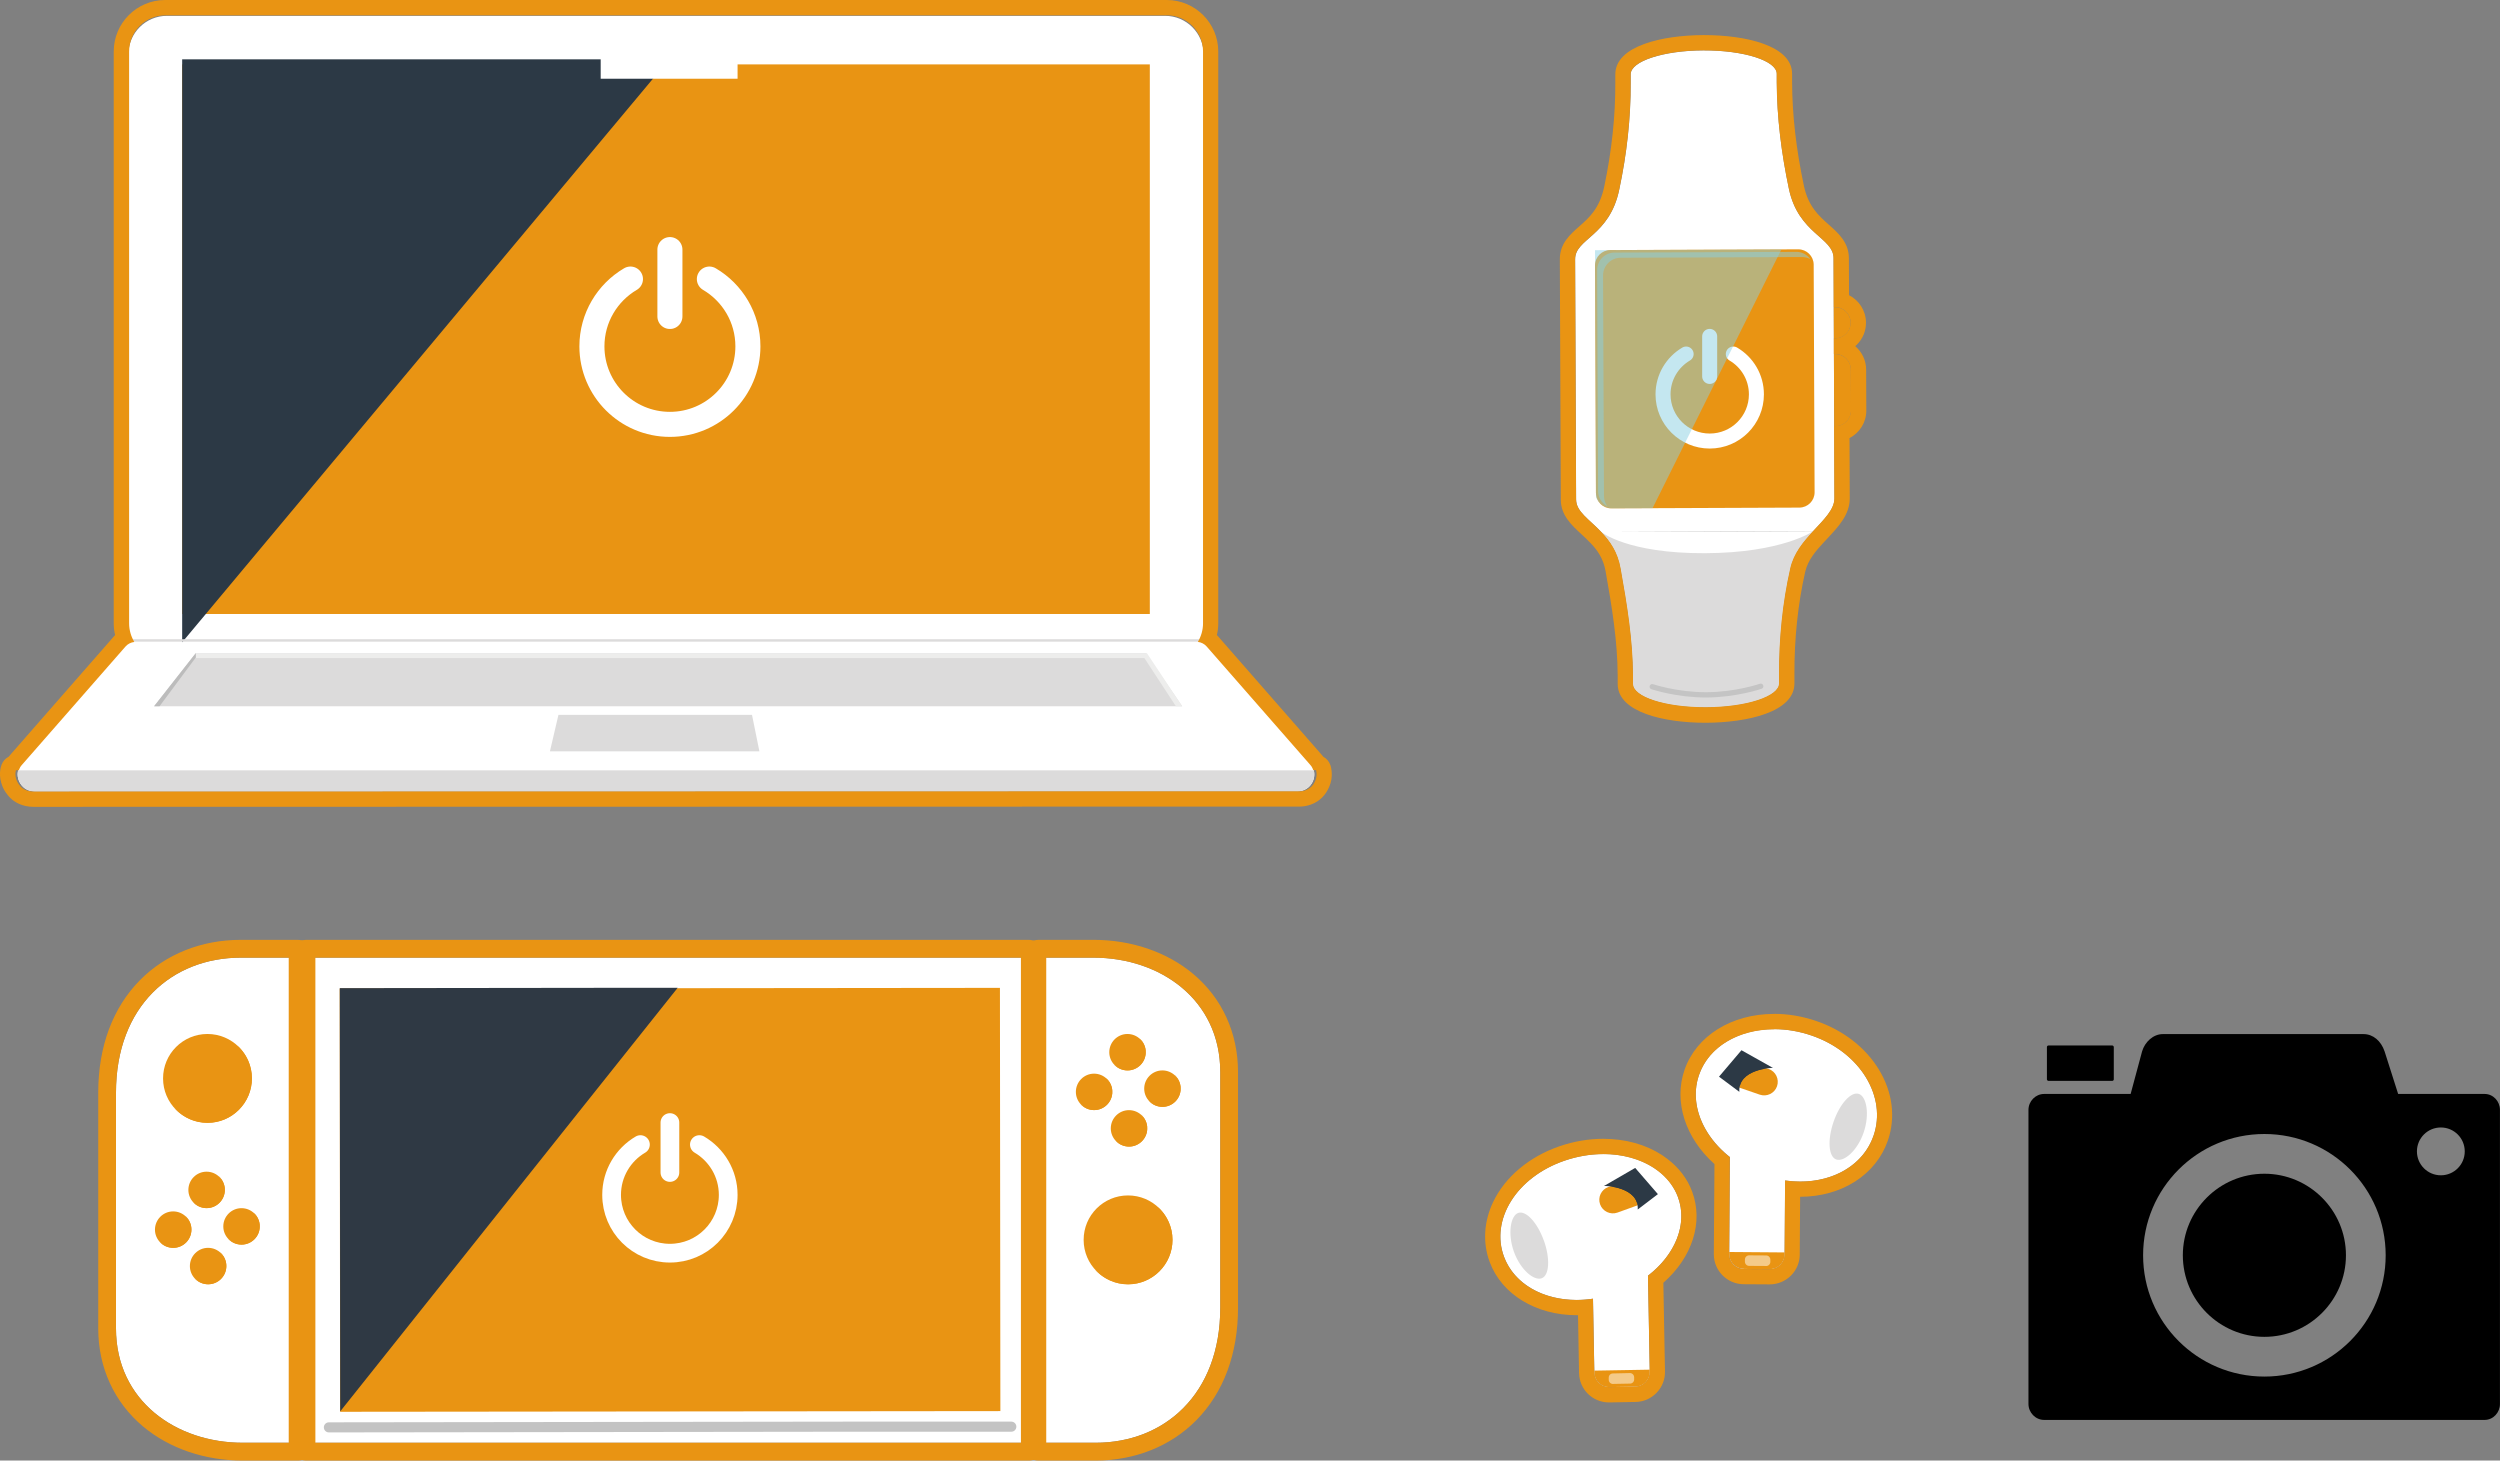 <?xml version="1.0" encoding="UTF-8"?>
<svg xmlns="http://www.w3.org/2000/svg" xmlns:xlink="http://www.w3.org/1999/xlink" viewBox="0 0 463.16 270.59">
  <rect x="0" y="0" width="463.16" height="270.59" fill="#808080" stroke="none"/>
  <defs>
    <style>
      .cls-1, .cls-2, .cls-3, .cls-4, .cls-5, .cls-6, .cls-7, .cls-8, .cls-9 {
        fill: none;
      }

      .cls-2 {
        stroke: #c3c3c3;
        stroke-width: 1.87px;
      }

      .cls-2, .cls-3, .cls-5, .cls-6, .cls-7 {
        stroke-linecap: round;
        stroke-linejoin: round;
      }

      .cls-3 {
        stroke: #c4c4c4;
        stroke-width: .98px;
      }

      .cls-10 {
        isolation: isolate;
      }

      .cls-11 {
        clip-path: url(#clippath-17);
      }

      .cls-12 {
        clip-path: url(#clippath-19);
      }

      .cls-13 {
        clip-path: url(#clippath-11);
      }

      .cls-14 {
        clip-path: url(#clippath-16);
      }

      .cls-15 {
        clip-path: url(#clippath-18);
      }

      .cls-16 {
        clip-path: url(#clippath-10);
      }

      .cls-17 {
        clip-path: url(#clippath-15);
      }

      .cls-18 {
        clip-path: url(#clippath-13);
      }

      .cls-19 {
        clip-path: url(#clippath-14);
      }

      .cls-20 {
        clip-path: url(#clippath-12);
      }

      .cls-21 {
        clip-path: url(#clippath-31);
      }

      .cls-22 {
        clip-path: url(#clippath-32);
      }

      .cls-23 {
        clip-path: url(#clippath-33);
      }

      .cls-24 {
        clip-path: url(#clippath-34);
      }

      .cls-25 {
        clip-path: url(#clippath-35);
      }

      .cls-26 {
        clip-path: url(#clippath-30);
      }

      .cls-27 {
        clip-path: url(#clippath-36);
      }

      .cls-28 {
        clip-path: url(#clippath-37);
      }

      .cls-29 {
        clip-path: url(#clippath-27);
      }

      .cls-30 {
        clip-path: url(#clippath-29);
      }

      .cls-31 {
        clip-path: url(#clippath-26);
      }

      .cls-32 {
        clip-path: url(#clippath-28);
      }

      .cls-33 {
        clip-path: url(#clippath-20);
      }

      .cls-34 {
        clip-path: url(#clippath-21);
      }

      .cls-35 {
        clip-path: url(#clippath-22);
      }

      .cls-36 {
        clip-path: url(#clippath-23);
      }

      .cls-37 {
        clip-path: url(#clippath-24);
      }

      .cls-38 {
        clip-path: url(#clippath-25);
      }

      .cls-39 {
        mix-blend-mode: multiply;
      }

      .cls-40 {
        clip-path: url(#clippath-1);
      }

      .cls-41 {
        clip-path: url(#clippath-3);
      }

      .cls-42 {
        clip-path: url(#clippath-4);
      }

      .cls-43 {
        clip-path: url(#clippath-2);
      }

      .cls-44 {
        clip-path: url(#clippath-7);
      }

      .cls-45 {
        clip-path: url(#clippath-6);
      }

      .cls-46 {
        clip-path: url(#clippath-9);
      }

      .cls-47 {
        clip-path: url(#clippath-8);
      }

      .cls-48 {
        clip-path: url(#clippath-5);
      }

      .cls-49 {
        fill: #2f3944;
      }

      .cls-4 {
        stroke-width: .91px;
      }

      .cls-4, .cls-5, .cls-6, .cls-7, .cls-8 {
        stroke: #fff;
      }

      .cls-4, .cls-8, .cls-9 {
        stroke-miterlimit: 10;
      }

      .cls-50 {
        fill: #fff;
      }

      .cls-51 {
        fill: #2c3945;
      }

      .cls-52 {
        fill: #bcbcbc;
      }

      .cls-5 {
        stroke-width: 2.78px;
      }

      .cls-6 {
        stroke-width: 4.64px;
      }

      .cls-7 {
        stroke-width: 3.47px;
      }

      .cls-8 {
        stroke-width: .99px;
      }

      .cls-53 {
        fill: #e99413;
      }

      .cls-54, .cls-55 {
        mix-blend-mode: screen;
      }

      .cls-56 {
        fill: #e99413;
      }

      .cls-57 {
        fill: #8ad0e2;
      }

      .cls-58 {
        fill: #ededec;
      }

      .cls-9 {
        stroke: #dcdbdb;
        stroke-width: .45px;
      }

      .cls-59 {
        fill: #dcdbdb;
      }

      .cls-60 {
        clip-path: url(#clippath);
      }

      .cls-55 {
        opacity: .5;
      }
    </style>
    <clipPath id="clippath">
      <rect class="cls-1" x="296.17" y="216.37" width="10.99" height="8.92"/>
    </clipPath>
    <clipPath id="clippath-1">
      <rect class="cls-1" x="296.17" y="216.37" width="10.98" height="8.92"/>
    </clipPath>
    <clipPath id="clippath-2">
      <path class="cls-1" d="M302.94,216.37l-5.8,3.35c.17-.05,6.53.15,6.28,4.37l3.74-2.85h0s-4.22-4.87-4.22-4.87Z"/>
    </clipPath>
    <clipPath id="clippath-3">
      <rect class="cls-1" x="298.03" y="254.38" width="4.72" height="2.02"/>
    </clipPath>
    <clipPath id="clippath-4">
      <rect class="cls-1" x="298.03" y="254.38" width="4.71" height="2.02"/>
    </clipPath>
    <clipPath id="clippath-5">
      <rect class="cls-1" x="318.47" y="194.57" width="11" height="8.87"/>
    </clipPath>
    <clipPath id="clippath-6">
      <rect class="cls-1" x="318.47" y="194.57" width="11" height="8.87"/>
    </clipPath>
    <clipPath id="clippath-7">
      <path class="cls-1" d="M322.63,194.57l-4.16,4.9,3.78,2.81c-.31-4.21,6.06-4.48,6.22-4.43l-5.84-3.28Z"/>
    </clipPath>
    <clipPath id="clippath-8">
      <rect class="cls-1" x="323.27" y="232.57" width="4.71" height="1.97"/>
    </clipPath>
    <clipPath id="clippath-9">
      <rect class="cls-1" x="323.27" y="232.57" width="4.71" height="1.97"/>
    </clipPath>
    <clipPath id="clippath-10">
      <rect class="cls-1" x="295.88" y="46.64" width="39.7" height="47.15"/>
    </clipPath>
    <clipPath id="clippath-11">
      <polygon class="cls-1" points="295.88 46.81 296.08 93.79 335.58 93.63 335.4 46.65 295.88 46.81"/>
    </clipPath>
    <clipPath id="clippath-12">
      <rect class="cls-1" x="295.49" y="46.2" width="34.72" height="47.99"/>
    </clipPath>
    <clipPath id="clippath-13">
      <polygon class="cls-1" points="295.49 46.35 295.69 94.18 297.49 94.18 330.21 94.05 330.03 46.21 295.49 46.35"/>
    </clipPath>
    <clipPath id="clippath-14">
      <rect class="cls-1" x="33.75" y="10.99" width="90.21" height="108"/>
    </clipPath>
    <clipPath id="clippath-15">
      <rect class="cls-1" x="33.75" y="10.99" width="90.22" height="108"/>
    </clipPath>
    <clipPath id="clippath-16">
      <rect class="cls-1" x="62.95" y="182.99" width="62.7" height="78.48"/>
    </clipPath>
    <clipPath id="clippath-17">
      <polygon class="cls-1" points="117.73 183 62.95 183.06 63.03 261.47 125.64 261.41 125.64 255.81 125.56 183 117.73 183"/>
    </clipPath>
    <clipPath id="clippath-18">
      <rect class="cls-1" x="32.26" y="193.6" width="14.42" height="14.42"/>
    </clipPath>
    <clipPath id="clippath-19">
      <polygon class="cls-1" points="39.46 193.61 32.26 193.61 32.27 208.02 46.68 208 46.66 193.61 39.46 193.61"/>
    </clipPath>
    <clipPath id="clippath-20">
      <rect class="cls-1" x="35.74" y="217.91" width="5.92" height="5.92"/>
    </clipPath>
    <clipPath id="clippath-21">
      <polygon class="cls-1" points="38.69 217.91 35.74 217.91 35.75 223.83 41.65 223.82 41.65 217.91 38.69 217.91"/>
    </clipPath>
    <clipPath id="clippath-22">
      <rect class="cls-1" x="29.55" y="225.27" width="5.92" height="5.92"/>
    </clipPath>
    <clipPath id="clippath-23">
      <polygon class="cls-1" points="32.5 225.27 29.55 225.27 29.56 231.18 35.47 231.18 35.46 225.27 32.5 225.27"/>
    </clipPath>
    <clipPath id="clippath-24">
      <rect class="cls-1" x="42.21" y="224.66" width="5.92" height="5.92"/>
    </clipPath>
    <clipPath id="clippath-25">
      <polygon class="cls-1" points="45.16 224.67 42.21 224.67 42.22 230.58 48.12 230.57 48.12 224.67 45.16 224.67"/>
    </clipPath>
    <clipPath id="clippath-26">
      <rect class="cls-1" x="36.02" y="232.02" width="5.92" height="5.92"/>
    </clipPath>
    <clipPath id="clippath-27">
      <polygon class="cls-1" points="38.97 232.03 36.02 232.03 36.03 237.94 41.94 237.93 41.93 232.03 38.97 232.03"/>
    </clipPath>
    <clipPath id="clippath-28">
      <rect class="cls-1" x="202.81" y="223.52" width="14.42" height="14.42"/>
    </clipPath>
    <clipPath id="clippath-29">
      <polygon class="cls-1" points="210.01 223.53 202.81 223.53 202.83 237.94 217.23 237.92 217.21 223.53 210.01 223.53"/>
    </clipPath>
    <clipPath id="clippath-30">
      <rect class="cls-1" x="206.34" y="192.39" width="5.92" height="5.92"/>
    </clipPath>
    <clipPath id="clippath-31">
      <polygon class="cls-1" points="209.3 192.4 206.35 192.4 206.35 198.31 212.26 198.3 212.25 192.4 209.3 192.4"/>
    </clipPath>
    <clipPath id="clippath-32">
      <rect class="cls-1" x="200.16" y="199.75" width="5.92" height="5.92"/>
    </clipPath>
    <clipPath id="clippath-33">
      <polygon class="cls-1" points="203.11 199.76 200.16 199.76 200.16 205.67 206.07 205.66 206.06 199.76 203.11 199.76"/>
    </clipPath>
    <clipPath id="clippath-34">
      <rect class="cls-1" x="212.81" y="199.15" width="5.92" height="5.92"/>
    </clipPath>
    <clipPath id="clippath-35">
      <polygon class="cls-1" points="215.77 199.15 212.82 199.15 212.82 205.06 218.73 205.05 218.72 199.15 215.77 199.15"/>
    </clipPath>
    <clipPath id="clippath-36">
      <rect class="cls-1" x="206.63" y="206.5" width="5.92" height="5.92"/>
    </clipPath>
    <clipPath id="clippath-37">
      <polygon class="cls-1" points="209.58 206.51 206.63 206.51 206.63 212.42 212.54 212.41 212.53 206.51 209.58 206.51"/>
    </clipPath>
  </defs>
  <g class="cls-10">
    <g id="_レイヤー_2" data-name="レイヤー 2">
      <g id="_デザイン" data-name="デザイン">
        <g>
          <rect x="379.22" y="193.69" width="12.39" height="6.56" rx=".29" ry=".29"/>
          <g>
            <path d="M460.31,202.67h-16.02l-2.51-7.88c-.66-1.95-2.13-3.21-3.91-3.21h-37.18c-1.78,0-3.33,1.47-3.84,3.21l-2.12,7.88h-16.03c-1.59,0-2.9,1.35-2.9,2.95v54.49c0,1.59,1.31,2.95,2.9,2.95h81.61c1.59,0,2.84-1.36,2.84-2.95v-54.49c0-1.59-1.25-2.95-2.84-2.95ZM419.51,255.03c-12.41,0-22.47-10.06-22.47-22.47s10.06-22.47,22.47-22.47,22.47,10.06,22.47,22.47-10.06,22.47-22.47,22.47ZM452.2,217.74c-2.44,0-4.43-1.98-4.43-4.43s1.98-4.43,4.43-4.43,4.43,1.98,4.43,4.43-1.98,4.43-4.43,4.43Z"/>
            <path d="M419.51,247.67c-8.33,0-15.11-6.78-15.11-15.11s6.78-15.11,15.11-15.11,15.11,6.78,15.11,15.11-6.78,15.11-15.11,15.11Z"/>
          </g>
        </g>
        <g>
          <g>
            <path class="cls-50" d="M302.98,256.89l-4.84.09c-1.5.02-2.73-1.16-2.76-2.66l-.43-23.49,10.26-.19.43,23.5c.03,1.49-1.16,2.73-2.66,2.76"/>
            <path class="cls-56" d="M302.98,256.89l-4.84.09c-1.5.02-2.73-1.16-2.76-2.66v-.39s10.26-.18,10.26-.18v.39c.03,1.49-1.16,2.73-2.65,2.76"/>
            <path class="cls-50" d="M310.85,221.74c2.55,6.8-2.71,14.81-11.74,17.89-9.03,3.09-17.92,0-20.46-6.79-2.55-6.8,2.22-14.75,11.24-17.83,9.03-3.08,18.41-.08,20.96,6.72"/>
            <path class="cls-59" d="M286.03,229.84c1.19,3.34,1.01,6.47-.42,6.98-1.43.51-3.94-1.59-5.14-4.93-1.19-3.34-.62-6.67.8-7.18,1.43-.5,3.56,1.79,4.75,5.13"/>
            <path class="cls-56" d="M303.37,223.31l-3.72,1.34c-1.3.46-2.75-.22-3.21-1.53-.47-1.3.21-2.74,1.52-3.21l3.72-1.34c1.3-.47,2.75.22,3.21,1.52.47,1.31-.21,2.74-1.52,3.21"/>
            <g class="cls-54">
              <g class="cls-60">
                <g class="cls-40">
                  <path class="cls-51" d="M297.14,219.72c.17-.06,6.53.15,6.27,4.36l3.74-2.85-4.21-4.86-5.8,3.36Z"/>
                </g>
                <g class="cls-43">
                  <path class="cls-51" d="M303.37,222.91l-3.4,2.02c-1.19.71-2.73.32-3.45-.88-.71-1.19-.32-2.73.88-3.44l3.39-2.02c1.2-.71,2.74-.32,3.45.88.71,1.19.32,2.73-.88,3.44"/>
                </g>
              </g>
            </g>
            <g class="cls-55">
              <g class="cls-41">
                <g class="cls-42">
                  <path class="cls-50" d="M298.83,256.39l3.16-.06c.43,0,.77-.36.76-.78v-.41c-.02-.43-.37-.77-.79-.76l-3.16.07c-.43,0-.76.35-.76.78v.41c.02.43.37.76.79.76"/>
                </g>
              </g>
            </g>
            <path class="cls-50" d="M323.05,235.09l4.84.03c1.5.01,2.72-1.2,2.73-2.69l.17-23.5-10.26-.07-.16,23.49c0,1.5,1.19,2.72,2.69,2.73"/>
            <path class="cls-56" d="M323.05,235.09l4.84.03c1.5.01,2.72-1.2,2.73-2.69v-.4s-10.26-.08-10.26-.08v.39c-.01,1.5,1.19,2.72,2.69,2.73"/>
            <path class="cls-50" d="M314.77,199.13c-2.47,7.15,2.88,15.47,11.95,18.6,9.07,3.13,17.93-.2,20.39-7.34,2.47-7.15-2.4-15.41-11.46-18.54-9.06-3.13-18.41.13-20.87,7.28"/>
            <path class="cls-59" d="M339.69,207.84c-1.16,3.36-.93,6.47.5,6.97,1.43.5,3.92-1.62,5.07-4.98,1.16-3.36.56-6.67-.88-7.17-1.43-.49-3.54,1.82-4.69,5.18"/>
            <path class="cls-56" d="M322.28,201.51l3.74,1.29c1.31.45,2.75-.25,3.2-1.56.45-1.31-.24-2.75-1.56-3.2l-3.74-1.29c-1.31-.45-2.75.24-3.2,1.56-.45,1.31.24,2.75,1.56,3.2"/>
            <g class="cls-54">
              <g class="cls-48">
                <g class="cls-45">
                  <path class="cls-51" d="M328.47,197.85c-.17-.05-6.52.22-6.23,4.43l-3.77-2.81,4.16-4.9,5.84,3.28Z"/>
                </g>
                <g class="cls-44">
                  <path class="cls-51" d="M322.28,201.11l3.42,1.98c1.2.7,2.74.29,3.44-.91.69-1.2.28-2.74-.92-3.44l-3.42-1.97c-1.2-.7-2.74-.29-3.44.91-.69,1.2-.29,2.74.91,3.44"/>
                </g>
              </g>
            </g>
            <g class="cls-55">
              <g class="cls-47">
                <g class="cls-46">
                  <path class="cls-50" d="M327.2,234.54l-3.16-.02c-.43,0-.77-.35-.77-.78v-.4c0-.43.35-.77.78-.77l3.16.02c.43,0,.77.35.77.78v.41c0,.43-.35.77-.78.77"/>
                </g>
              </g>
            </g>
          </g>
          <g>
            <path class="cls-53" d="M297.03,213.81c3.53,0,6.81.91,9.35,2.56l.77.55c1.67,1.27,2.97,2.89,3.7,4.83,1.88,5.03-.51,10.72-5.54,14.59l.33,17.8c.02,1.49-1.16,2.73-2.66,2.76l-4.84.09s-.03,0-.05,0c-1.48,0-2.68-1.18-2.72-2.66l-.25-13.72c-1.03.15-2.04.23-3.03.23-6.27,0-11.58-2.98-13.45-7.98-2.55-6.8,2.22-14.75,11.24-17.83,2.4-.82,4.82-1.21,7.14-1.21M297.03,210.98c-2.7,0-5.41.46-8.05,1.36-5.66,1.93-10.17,5.72-12.38,10.4-1.71,3.62-1.93,7.57-.6,11.1,2.23,5.96,8.55,9.82,16.1,9.82.08,0,.17,0,.25,0l.19,10.71c.07,3.06,2.51,5.45,5.55,5.45.02,0,.08,0,.09,0l4.84-.09c1.48-.02,2.86-.63,3.89-1.7,1.03-1.07,1.58-2.47,1.55-3.94l-.3-16.44c5.37-4.72,7.46-11.22,5.33-16.9-.89-2.39-2.45-4.44-4.64-6.09-.02-.02-.05-.04-.07-.05l-.77-.55s-.06-.04-.1-.07c-3.03-1.97-6.8-3.01-10.9-3.01h0Z"/>
            <path class="cls-53" d="M328.69,190.67c2.25,0,4.61.38,6.95,1.19,9.07,3.13,13.93,11.39,11.46,18.54-1.83,5.31-7.2,8.5-13.57,8.5-.92,0-1.86-.07-2.82-.2l-.09,13.35h0v.4c-.02,1.48-1.23,2.69-2.72,2.69h-.02l-4.84-.03c-1.5-.01-2.7-1.23-2.69-2.73l.12-18c-5.07-3.99-7.54-9.92-5.71-15.22,1.83-5.31,7.45-8.46,13.93-8.46M328.69,187.84c-7.91,0-14.43,4.07-16.61,10.37-2.03,5.9.14,12.61,5.55,17.45l-.12,16.67c-.02,3.06,2.45,5.56,5.5,5.59l4.84.03c3.07,0,5.56-2.47,5.58-5.5v-.36c0-.07,0-.15,0-.22l.07-10.15h0c7.69,0,14.07-4.09,16.25-10.41,1.48-4.3.89-8.98-1.67-13.18-2.48-4.07-6.58-7.25-11.55-8.96-2.58-.89-5.23-1.34-7.87-1.34h0Z"/>
          </g>
        </g>
        <g>
          <g>
            <path class="cls-50" d="M339.69,47.83l.17,44.51c.01,2.05-1.94,3.9-3.94,6.07l-39.26.16c-2.23-2.36-4.66-3.76-4.66-6.02l-.18-44.52c-.01-3.86,6.38-4.21,8.18-12.94,1.38-6.52,2.14-13.15,2.11-19.8v-1.51c-.02-2.42,6.02-4.41,13.5-4.44,7.47-.02,13.55,1.91,13.56,4.33v1.52c.03,6.65.88,13.27,2.25,19.78,1.76,8.37,8.27,9.02,8.28,12.87"/>
            <path class="cls-56" d="M342.86,59.78c-.01-1.59-1.31-2.89-2.9-2.87h-.23l.02,5.78h.24c1.59-.01,2.89-1.31,2.87-2.9"/>
            <path class="cls-56" d="M339.99,65.59h-.23l.05,13.37h.23c1.59-.01,2.89-1.31,2.89-2.9l-.03-7.59c-.01-1.59-1.31-2.89-2.9-2.87"/>
            <path class="cls-56" d="M295.67,91.36l-.17-42.19c0-1.56,1.25-2.83,2.82-2.84l34.84-.14c1.56,0,2.83,1.26,2.85,2.82l.17,42.2c0,1.56-1.26,2.82-2.82,2.83l-34.85.14c-1.56,0-2.82-1.26-2.83-2.82"/>
            <g class="cls-55">
              <g class="cls-16">
                <g class="cls-13">
                  <path class="cls-57" d="M297.16,91.9l-.17-40.88c0-1.79,1.45-3.26,3.24-3.27l33.62-.13c.55,0,1.08.14,1.54.39-.59-.83-1.55-1.36-2.65-1.36l-33.61.14c-1.79,0-3.24,1.46-3.23,3.26l.16,40.88c0,1.24.7,2.31,1.71,2.85-.38-.53-.61-1.18-.61-1.88"/>
                </g>
              </g>
            </g>
            <g>
              <line class="cls-5" x1="316.74" y1="62.32" x2="316.74" y2="69.74"/>
              <path class="cls-5" d="M321.12,65.59c2.56,1.5,4.28,4.28,4.28,7.47,0,4.78-3.87,8.65-8.65,8.65s-8.65-3.87-8.65-8.65c0-3.18,1.72-5.96,4.28-7.47"/>
            </g>
            <g class="cls-55">
              <g class="cls-20">
                <g class="cls-18">
                  <path class="cls-57" d="M330.02,46.21l-34.52.14.12,30.69.06,15.09c.5,1.21,1.68,2.06,3.07,2.05l7.4-.02,23.87-47.94Z"/>
                </g>
              </g>
            </g>
            <path class="cls-50" d="M335.92,98.41c-1.8,1.93-3.6,4.08-4.24,6.88-1.47,6.48-2.11,13.11-2.08,19.76v1.55c.02,2.42-6.05,4.4-13.52,4.43-7.48.03-13.52-1.91-13.54-4.33v-1.54c-.03-6.65-1.11-13.22-2.28-19.76-.54-3.15-2.03-5.21-3.61-6.85l19.19-.07,20.08-.08Z"/>
            <path class="cls-59" d="M335.92,98.41c-1.8,1.93-3.6,4.08-4.24,6.88-1.47,6.48-2.11,13.11-2.08,19.76v1.55c.02,2.42-6.05,4.4-13.52,4.43-7.48.03-13.52-1.91-13.54-4.33v-1.54c-.03-6.65-1.11-13.22-2.28-19.76-.54-3.15-2.03-5.21-3.61-6.85,0,0,4.82,4,19.21,3.94,14.38-.06,20.06-4.09,20.06-4.09"/>
            <path class="cls-3" d="M326.2,127.14s-4.51,1.57-10.05,1.59c-5.56.02-10.05-1.51-10.05-1.51"/>
          </g>
          <path class="cls-53" d="M315.73,9.33c7.41,0,13.42,1.92,13.43,4.33v1.52c.03,6.65.88,13.27,2.25,19.78,1.76,8.37,8.27,9.02,8.28,12.87l.03,9.07h.25c1.58,0,2.87,1.29,2.88,2.87.01,1.59-1.28,2.89-2.87,2.9h-.24v2.91h.26c1.58,0,2.87,1.29,2.88,2.87l.03,7.59c0,1.59-1.29,2.89-2.89,2.9h-.23l.05,13.39c.01,2.05-1.94,3.91-3.94,6.07h0c-1.8,1.93-3.6,4.07-4.23,6.88-1.47,6.48-2.11,13.11-2.08,19.76v1.55c.02,2.42-6.05,4.4-13.52,4.43-.06,0-.11,0-.16,0-7.4,0-13.36-1.92-13.37-4.33v-1.54c-.03-6.65-1.11-13.22-2.28-19.76-.53-3.14-2.02-5.21-3.61-6.84h0c-2.23-2.36-4.66-3.76-4.66-6.02l-.18-44.52c-.01-3.86,6.38-4.21,8.18-12.94,1.38-6.52,2.14-13.15,2.11-19.8v-1.51c-.02-2.42,6.02-4.41,13.5-4.44h.13M315.73,6.5h-.14c-7.55.03-16.35,1.96-16.33,7.29v1.51c.03,6.18-.66,12.64-2.04,19.21-.85,4.11-2.8,5.82-4.68,7.47-1.67,1.47-3.57,3.14-3.56,6.06l.18,44.53c0,2.89,2.01,4.73,3.78,6.36.55.51,1.12,1.03,1.65,1.6.04.04.08.09.13.13,1.13,1.18,2.33,2.74,2.75,5.24,1.16,6.51,2.2,12.86,2.23,19.3v1.54c.03,5.28,8.75,7.16,16.21,7.16h.18c7.55-.03,16.37-1.96,16.35-7.28v-1.57c-.03-6.68.64-13.12,2-19.12.48-2.13,1.96-3.88,3.46-5.48.03-.03.07-.07.1-.1.2-.22.4-.43.59-.64,2.02-2.16,4.11-4.4,4.1-7.37l-.04-11.18c1.85-.96,3.11-2.89,3.11-5.09l-.03-7.61c-.01-1.73-.8-3.28-2.02-4.33.11-.1.22-.2.33-.31,1.08-1.09,1.67-2.53,1.66-4.06-.02-2.21-1.29-4.13-3.14-5.07l-.03-6.86c-.01-2.92-1.96-4.64-3.67-6.16-1.9-1.68-3.86-3.42-4.67-7.28-1.44-6.85-2.16-13.13-2.18-19.21v-1.53c-.02-5.27-8.78-7.15-16.27-7.15h0Z"/>
        </g>
        <g>
          <g>
            <path class="cls-50" d="M215.84,122.29H30.93c-3.69,0-6.68-3-6.68-6.69V10.07c0-3.69,2.99-6.68,6.68-6.68h184.91c3.69,0,6.69,2.99,6.69,6.68v105.53c0,3.69-3,6.69-6.69,6.69"/>
            <path class="cls-4" d="M215.84,122.29H30.93c-3.69,0-6.68-3-6.68-6.69V10.07c0-3.69,2.99-6.68,6.68-6.68h184.91c3.69,0,6.69,2.99,6.69,6.68v105.53c0,3.69-3,6.69-6.69,6.69Z"/>
            <path class="cls-50" d="M223.21,119.89c-.5-.57-1.23-.89-1.98-.89H25.54c-.76,0-1.48.32-1.97.89l-19.14,21.87c-1.49,1.69-.29,4.35,1.97,4.35h233.97c2.27,0,3.46-2.67,1.98-4.35l-19.14-21.87Z"/>
            <path class="cls-8" d="M223.21,119.89c-.5-.57-1.23-.89-1.98-.89H25.54c-.76,0-1.48.32-1.97.89l-19.14,21.87c-1.49,1.69-.29,4.35,1.97,4.35h233.97c2.27,0,3.46-2.67,1.98-4.35l-19.14-21.87Z"/>
            <rect class="cls-56" x="33.75" y="11.93" width="179.27" height="101.82"/>
            <g class="cls-54">
              <g class="cls-19">
                <g class="cls-17">
                  <polygon class="cls-51" points="123.97 10.99 33.75 10.99 33.75 118.99 123.97 10.99"/>
                </g>
              </g>
            </g>
            <path class="cls-59" d="M240.39,146.6l-233.79.05c-1.25,0-2.12-.55-2.51-1.07,0,0-.4-.48-.57-.91-.48-1.15-.16-1.96-.16-1.96h240.03s.3.95-.16,1.98c0,0-.18.41-.39.7-.95,1.28-2.45,1.21-2.45,1.21"/>
            <polygon class="cls-59" points="212.27 121 124.82 121 123.73 121 36.28 121 28.54 130.84 123.39 130.84 125.08 130.84 219.01 130.84 212.27 121"/>
            <polygon class="cls-58" points="217.85 130.84 212.01 121.91 36.24 121.91 36.24 121 212.48 121 219.01 130.84 217.85 130.84"/>
            <polygon class="cls-52" points="29.56 130.84 28.55 130.84 36.27 121 36.28 121.8 29.56 130.84"/>
            <polygon class="cls-59" points="139.32 132.44 121.49 132.44 121.28 132.44 103.46 132.44 101.88 139.2 121.21 139.2 121.55 139.2 140.69 139.2 139.32 132.44"/>
            <rect class="cls-50" x="111.74" y="7.84" width="24.45" height="6.29"/>
            <rect class="cls-4" x="111.74" y="7.84" width="24.45" height="6.29"/>
            <line class="cls-9" x1="24.5" y1="118.65" x2="222.29" y2="118.65"/>
          </g>
          <path class="cls-53" d="M216.16,2.83c3.7,0,6.72,3,6.72,6.7v105.94c0,1.26-.36,2.44-.96,3.45.63.08,1.22.37,1.64.86l19.21,21.95c.26.29.43.62.54.95h.51s.31.96-.16,1.99c0,0-.18.42-.39.71-.86,1.16-2.17,1.22-2.42,1.22-.03,0-.04,0-.04,0l-234.6.05c-1.26,0-2.13-.56-2.52-1.08,0,0-.4-.49-.57-.91-.48-1.15-.16-1.97-.16-1.97h.53c.11-.33.28-.66.54-.95l19.21-21.95c.42-.49,1.01-.78,1.64-.86-.6-1.01-.96-2.19-.96-3.45V9.54c0-3.7,3-6.7,6.7-6.7h185.56M216.16,0H30.6c-5.26,0-9.53,4.28-9.53,9.54v105.94c0,.74.09,1.47.26,2.18-.09.09-.17.18-.25.27L1.88,139.87c-.09.1-.17.21-.26.31-.59.31-1.06.82-1.32,1.47-.17.44-.68,2.04.18,4.1.28.7.78,1.35.97,1.58,1.05,1.35,2.81,2.15,4.74,2.15l234.58-.05s.05,0,.06,0c.69,0,3.08-.17,4.7-2.37.38-.52.64-1.1.71-1.26.85-1.88.36-3.64.26-3.98-.23-.71-.72-1.29-1.35-1.63-.08-.11-.17-.22-.27-.33l-19.2-21.95c-.08-.09-.15-.17-.24-.25.17-.71.26-1.45.26-2.19V9.54c0-5.26-4.28-9.54-9.55-9.54h0Z"/>
        </g>
        <g>
          <g>
            <path class="cls-50" d="M192.44,177.42h10.15c12.32,0,23.48,7.75,23.48,21.19v43.68c0,16.05-10.41,25-23.1,25h-10.52v-89.87Z"/>
            <g>
              <rect class="cls-50" x="56.79" y="177.42" width="133.74" height="89.87"/>
              <rect class="cls-56" x="62.99" y="183.07" width="122.32" height="78.41" transform="translate(-.25 .14) rotate(-.06)"/>
              <g class="cls-54">
                <g class="cls-14">
                  <g class="cls-11">
                    <polygon class="cls-49" points="125.56 182.99 62.95 183.07 63.03 261.48 125.56 182.99"/>
                  </g>
                </g>
              </g>
              <polyline class="cls-2" points="60.93 264.44 157.82 264.31 187.36 264.31"/>
            </g>
            <g>
              <path class="cls-50" d="M55.12,267.29h-10.15c-12.32,0-23.48-7.75-23.48-21.19v-43.68c0-16.05,10.41-25,23.1-25h10.52v89.87Z"/>
              <g>
                <path class="cls-53" d="M46.67,199.78c0,4.54-3.68,8.24-8.22,8.24-4.54,0-8.24-3.67-8.24-8.22-.01-4.54,3.67-8.24,8.22-8.24,4.54,0,8.24,3.68,8.24,8.22"/>
                <g class="cls-39">
                  <g class="cls-15">
                    <g class="cls-12">
                      <path class="cls-53" d="M43.87,193.61c1.27,1.45,2.06,3.35,2.06,5.43.01,4.54-3.67,8.24-8.22,8.24-2.09,0-3.99-.77-5.44-2.05,1.51,1.71,3.71,2.79,6.17,2.79,4.55-.01,8.23-3.71,8.23-8.25-.01-2.45-1.1-4.66-2.81-6.16"/>
                    </g>
                  </g>
                </g>
              </g>
              <g>
                <path class="cls-53" d="M41.65,220.44c0,1.86-1.51,3.38-3.37,3.38-1.86,0-3.38-1.51-3.38-3.37,0-1.86,1.51-3.38,3.37-3.38,1.86,0,3.38,1.51,3.38,3.37"/>
                <g class="cls-39">
                  <g class="cls-33">
                    <g class="cls-34">
                      <path class="cls-53" d="M40.5,217.91c.52.59.85,1.37.85,2.23,0,1.86-1.51,3.38-3.37,3.38-.86,0-1.64-.32-2.23-.84.62.7,1.52,1.14,2.53,1.14,1.87,0,3.38-1.52,3.38-3.39,0-1.01-.45-1.91-1.15-2.53"/>
                    </g>
                  </g>
                </g>
              </g>
              <g>
                <path class="cls-53" d="M35.46,227.8c0,1.86-1.51,3.38-3.37,3.38-1.86,0-3.38-1.51-3.38-3.37,0-1.86,1.51-3.38,3.37-3.38,1.86,0,3.38,1.51,3.38,3.37"/>
                <g class="cls-39">
                  <g class="cls-35">
                    <g class="cls-36">
                      <path class="cls-53" d="M34.31,225.27c.52.59.85,1.37.85,2.23,0,1.86-1.51,3.38-3.37,3.38-.86,0-1.64-.32-2.23-.84.62.7,1.52,1.14,2.53,1.14,1.87,0,3.38-1.52,3.38-3.39,0-1.01-.45-1.91-1.15-2.53"/>
                    </g>
                  </g>
                </g>
              </g>
              <g>
                <path class="cls-53" d="M48.12,227.2c0,1.86-1.51,3.38-3.37,3.38-1.86,0-3.38-1.51-3.38-3.37,0-1.86,1.51-3.38,3.37-3.38,1.86,0,3.38,1.51,3.38,3.37"/>
                <g class="cls-39">
                  <g class="cls-37">
                    <g class="cls-38">
                      <path class="cls-53" d="M46.97,224.67c.52.59.85,1.37.85,2.23,0,1.86-1.51,3.38-3.37,3.38-.86,0-1.64-.32-2.23-.84.62.7,1.52,1.14,2.53,1.14,1.87,0,3.38-1.52,3.38-3.39,0-1.01-.45-1.91-1.15-2.53"/>
                    </g>
                  </g>
                </g>
              </g>
              <g>
                <path class="cls-53" d="M41.93,234.55c0,1.86-1.51,3.38-3.37,3.38-1.86,0-3.38-1.51-3.38-3.37,0-1.86,1.51-3.38,3.37-3.38,1.86,0,3.38,1.51,3.38,3.37"/>
                <g class="cls-39">
                  <g class="cls-31">
                    <g class="cls-29">
                      <path class="cls-53" d="M40.78,232.02c.52.59.85,1.37.85,2.23,0,1.86-1.51,3.38-3.37,3.38-.86,0-1.64-.32-2.23-.84.62.7,1.52,1.14,2.53,1.14,1.87,0,3.38-1.52,3.38-3.39,0-1.01-.45-1.91-1.15-2.53"/>
                    </g>
                  </g>
                </g>
              </g>
            </g>
            <g>
              <path class="cls-53" d="M217.22,229.69c0,4.54-3.68,8.24-8.22,8.24-4.54,0-8.24-3.67-8.24-8.22-.01-4.54,3.67-8.24,8.22-8.24,4.54,0,8.24,3.68,8.24,8.22"/>
              <g class="cls-39">
                <g class="cls-32">
                  <g class="cls-30">
                    <path class="cls-53" d="M214.42,223.53c1.27,1.45,2.06,3.35,2.06,5.43.01,4.54-3.67,8.24-8.22,8.24-2.09,0-3.99-.77-5.44-2.05,1.51,1.71,3.71,2.79,6.17,2.79,4.55-.01,8.23-3.71,8.23-8.25-.01-2.45-1.1-4.66-2.81-6.16"/>
                  </g>
                </g>
              </g>
            </g>
            <g>
              <path class="cls-53" d="M212.26,194.93c0,1.86-1.51,3.38-3.37,3.38-1.86,0-3.38-1.51-3.38-3.37,0-1.86,1.51-3.38,3.37-3.38,1.86,0,3.38,1.51,3.38,3.37"/>
              <g class="cls-39">
                <g class="cls-26">
                  <g class="cls-21">
                    <path class="cls-53" d="M211.11,192.4c.52.59.85,1.37.85,2.23,0,1.86-1.51,3.38-3.37,3.38-.86,0-1.64-.32-2.23-.84.62.7,1.52,1.14,2.53,1.14,1.87,0,3.38-1.52,3.38-3.39,0-1.01-.45-1.91-1.15-2.53"/>
                  </g>
                </g>
              </g>
            </g>
            <g>
              <path class="cls-53" d="M206.07,202.28c0,1.86-1.51,3.38-3.37,3.38-1.86,0-3.38-1.51-3.38-3.37,0-1.86,1.51-3.38,3.37-3.38,1.86,0,3.38,1.51,3.38,3.37"/>
              <g class="cls-39">
                <g class="cls-22">
                  <g class="cls-23">
                    <path class="cls-53" d="M204.92,199.75c.52.59.85,1.37.85,2.23,0,1.86-1.51,3.38-3.37,3.38-.86,0-1.64-.32-2.23-.84.62.7,1.52,1.14,2.53,1.14,1.87,0,3.38-1.52,3.38-3.39,0-1.01-.45-1.91-1.15-2.53"/>
                  </g>
                </g>
              </g>
            </g>
            <g>
              <path class="cls-53" d="M218.73,201.68c0,1.86-1.51,3.38-3.37,3.38-1.86,0-3.38-1.51-3.38-3.37,0-1.86,1.51-3.38,3.37-3.38,1.86,0,3.38,1.51,3.38,3.37"/>
              <g class="cls-39">
                <g class="cls-24">
                  <g class="cls-25">
                    <path class="cls-53" d="M217.58,199.15c.52.59.85,1.37.85,2.23,0,1.86-1.51,3.38-3.37,3.38-.86,0-1.64-.32-2.23-.84.62.7,1.52,1.14,2.53,1.14,1.87,0,3.38-1.52,3.38-3.39,0-1.01-.45-1.91-1.15-2.53"/>
                  </g>
                </g>
              </g>
            </g>
            <g>
              <path class="cls-53" d="M212.54,209.04c0,1.86-1.51,3.38-3.37,3.38-1.86,0-3.38-1.51-3.38-3.37,0-1.86,1.51-3.38,3.37-3.38,1.86,0,3.38,1.51,3.38,3.37"/>
              <g class="cls-39">
                <g class="cls-27">
                  <g class="cls-28">
                    <path class="cls-53" d="M211.39,206.51c.52.59.85,1.37.85,2.23,0,1.86-1.51,3.38-3.37,3.38-.86,0-1.64-.32-2.23-.84.62.7,1.52,1.14,2.53,1.14,1.87,0,3.38-1.52,3.38-3.39,0-1.01-.45-1.91-1.15-2.53"/>
                  </g>
                </g>
              </g>
            </g>
          </g>
          <g>
            <path class="cls-53" d="M202.59,177.42c12.32,0,23.48,7.75,23.48,21.19v43.68c0,16.05-10.41,25-23.1,25h-10.52v-89.87h10.15M202.59,174.12h-10.15c-1.82,0-3.3,1.48-3.3,3.3v89.87c0,1.82,1.48,3.3,3.3,3.3h10.52c7.28,0,13.91-2.65,18.66-7.46,5.07-5.13,7.74-12.34,7.74-20.84v-43.68c0-7.24-2.95-13.69-8.3-18.17-4.88-4.08-11.44-6.32-18.48-6.32h0Z"/>
            <path class="cls-53" d="M190.53,177.42v89.87H56.79v-89.87h133.74M190.53,174.12H56.79c-1.82,0-3.3,1.48-3.3,3.3v89.87c0,1.82,1.48,3.3,3.3,3.3h133.74c1.82,0,3.3-1.48,3.3-3.3v-89.87c0-1.82-1.48-3.3-3.3-3.3h0Z"/>
            <path class="cls-53" d="M55.12,177.42v89.87h-10.15c-12.32,0-23.48-7.75-23.48-21.19v-43.68c0-16.05,10.41-25,23.1-25h10.52M55.12,174.12h-10.52c-7.28,0-13.91,2.65-18.66,7.46-5.07,5.13-7.74,12.34-7.74,20.84v43.68c0,7.24,2.95,13.69,8.3,18.17,4.88,4.08,11.44,6.32,18.48,6.32h10.15c1.82,0,3.3-1.48,3.3-3.3v-89.87c0-1.82-1.48-3.3-3.3-3.3h0Z"/>
          </g>
        </g>
        <g>
          <line class="cls-6" x1="124.11" y1="46.24" x2="124.11" y2="58.63"/>
          <path class="cls-6" d="M131.42,51.7c4.27,2.51,7.14,7.15,7.14,12.47,0,7.98-6.47,14.45-14.45,14.45s-14.45-6.47-14.45-14.45c0-5.31,2.87-9.96,7.14-12.47"/>
        </g>
        <g>
          <line class="cls-7" x1="124.11" y1="207.97" x2="124.11" y2="217.22"/>
          <path class="cls-7" d="M129.57,212.05c3.19,1.88,5.34,5.35,5.34,9.32,0,5.96-4.83,10.8-10.8,10.8s-10.8-4.83-10.8-10.8c0-3.97,2.14-7.44,5.34-9.32"/>
        </g>
      </g>
    </g>
  </g>
</svg>